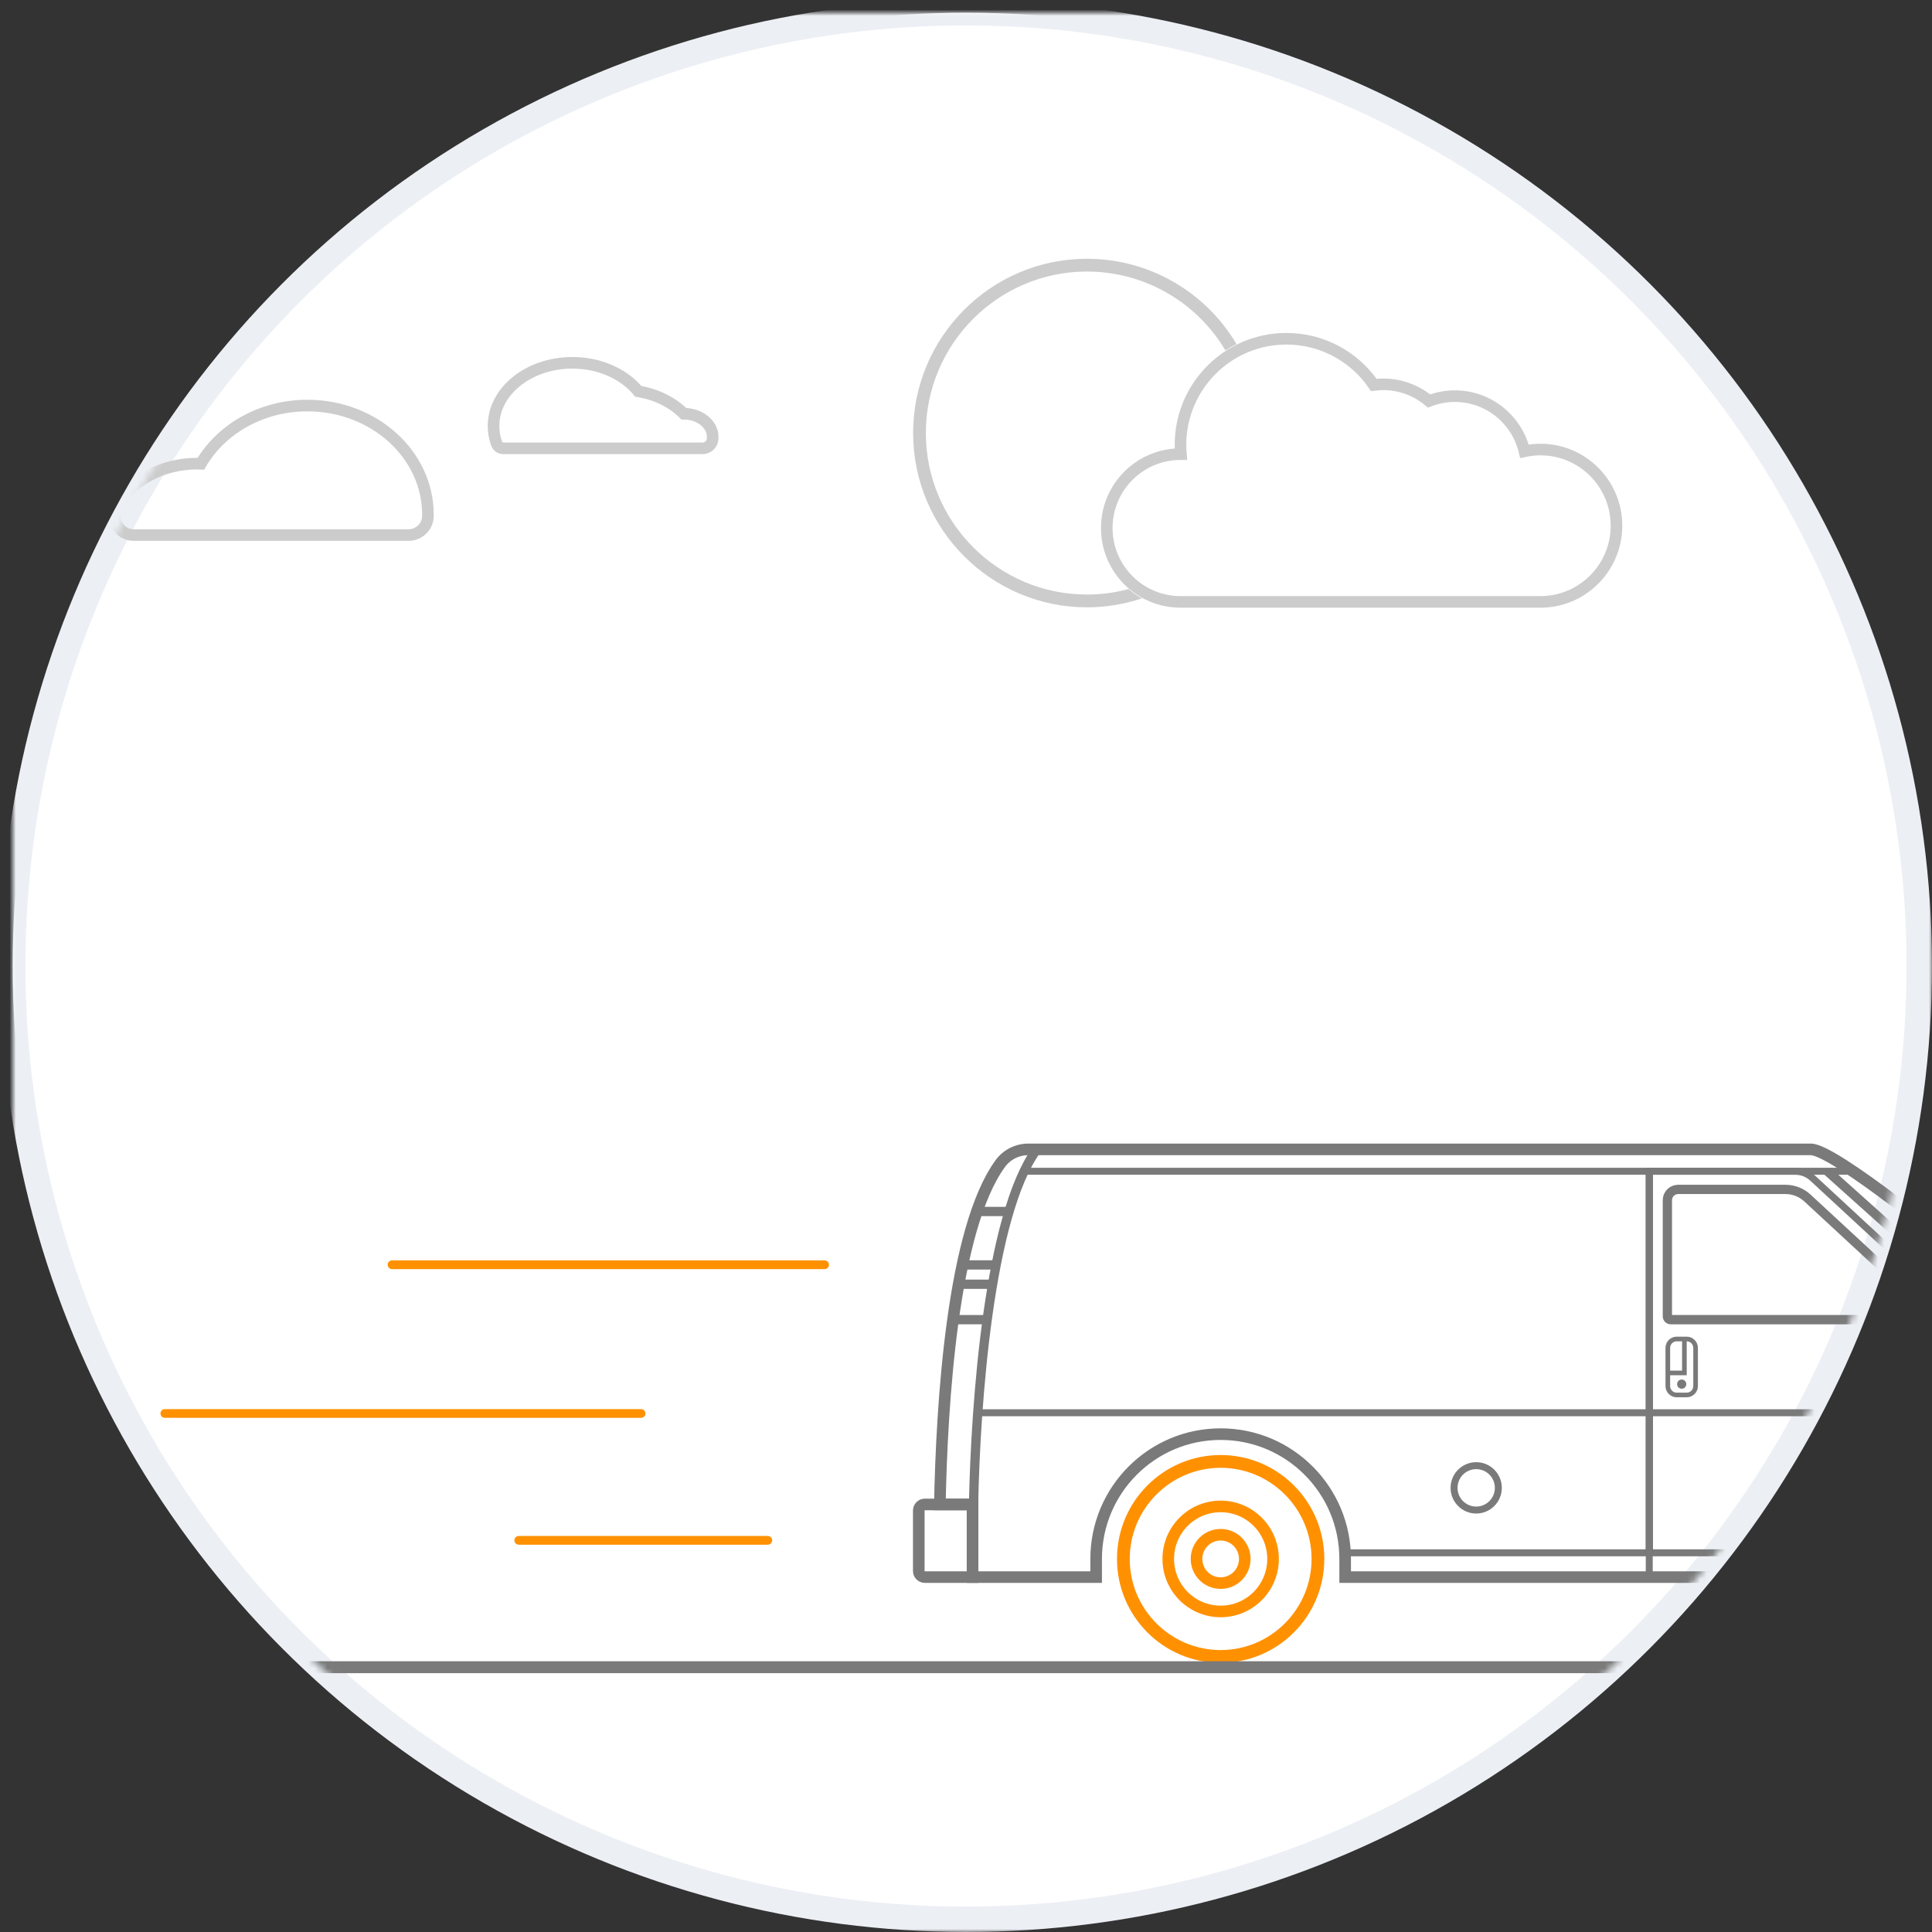 <?xml version="1.0" encoding="UTF-8" standalone="no"?>
<svg width="304px" height="304px" viewBox="0 0 304 304" version="1.1" xmlns="http://www.w3.org/2000/svg" xmlns:xlink="http://www.w3.org/1999/xlink">
    <rect x="0" y="0" width="304" height="304" fill="#333333" stroke="none"/>
    <!-- Generator: Sketch 3.7 (28169) - http://www.bohemiancoding.com/sketch -->
    <title>hardware-step3</title>
    <desc>Created with Sketch.</desc>
    <defs>
        <ellipse id="path-1" cx="150" cy="150" rx="150" ry="150"></ellipse>
        <mask id="mask-3" maskContentUnits="userSpaceOnUse" maskUnits="objectBoundingBox" x="-2" y="-2" width="304" height="304">
            <rect x="-2" y="-2" width="304" height="304" fill="white"></rect>
            <use xlink:href="#path-1" fill="black"></use>
        </mask>
    </defs>
    <g id="Hardware-Technology" stroke="none" stroke-width="1" fill="none" fill-rule="evenodd">
        <g id="Page-1-Copy-2" transform="translate(2, 2)">
            <mask id="mask-2" fill="white">
                <use xlink:href="#path-1"></use>
            </mask>
            <g id="Mask">
                <use fill="#FFFFFF" fill-rule="evenodd" xlink:href="#path-1"></use>
                <use stroke="#ECEFF4" mask="url(#mask-3)" stroke-width="4" xlink:href="#path-1"></use>
            </g>
            <g id="Page-1" mask="url(#mask-2)">
                <g transform="translate(15, 38)">
                    <g id="Group-59" stroke="none" stroke-width="1" fill="none" fill-rule="evenodd" transform="translate(127, 140)">
                        <path d="M118.43,32.093 L118.43,38.095 C118.43,38.87 119.057,39.499 119.831,39.499 L121.401,39.499 C122.175,39.499 122.802,38.87 122.802,38.095 L122.802,32.093 C122.802,31.317 122.175,30.689 121.401,30.689 L119.831,30.689 C119.057,30.689 118.43,31.317 118.43,32.093 L118.43,32.093 Z" id="Stroke-1" stroke="#7A7A7A" stroke-width="0.73"></path>
                        <path d="M168.442,48.948 C159.434,48.948 152.131,56.268 152.131,65.297 C152.131,74.327 159.434,81.646 168.442,81.646 C177.451,81.646 184.754,74.327 184.754,65.297 C184.754,56.268 177.451,48.948 168.442,48.948 M168.442,50.96 C176.33,50.96 182.747,57.391 182.747,65.297 C182.747,73.203 176.33,79.635 168.442,79.635 C160.555,79.635 154.138,73.203 154.138,65.297 C154.138,57.391 160.555,50.96 168.442,50.96" id="Fill-3" fill="#7A7A7A"></path>
                        <path d="M9.19,56.724 C9.497,40.994 11.597,11.207 19.147,0.854" id="Stroke-9" stroke="#7A7A7A" stroke-width="1.46"></path>
                        <path d="M13.393,3.09 C14.421,1.68 16.064,0.854 17.806,0.854 L140.938,0.854 C144.54,0.854 163.481,16.096 170.643,22.569 C178.969,23.756 195.69,28.789 196.721,36.547 C197.246,40.493 197.642,49.863 197.835,55.456 L185.398,55.456 C182.008,49.6 175.685,45.661 168.442,45.661 C157.622,45.661 148.851,54.452 148.851,65.298 L148.851,68.154 L99.163,68.154 L67.661,68.154 L67.661,65.298 C67.661,54.452 58.89,45.661 48.07,45.661 C37.25,45.661 28.479,54.452 28.479,65.298 L28.479,68.154 L9.03,68.154 L9.03,65.298 L9.03,56.724 L3.886,56.724 C4.193,40.994 5.843,13.443 13.393,3.09 L13.393,3.09 Z" id="Stroke-13" stroke="#7A7A7A" stroke-width="1.825"></path>
                        <path d="M1.526,56.724 L3.886,56.724 L9.03,56.724 L9.03,65.298 L9.03,68.154 L6.537,68.154 L3.873,68.154 L1.526,68.154 C0.998,68.154 0.569,67.726 0.569,67.195 L0.569,57.683 C0.569,57.154 0.998,56.724 1.526,56.724 L1.526,56.724 Z" id="Stroke-15" stroke="#7A7A7A" stroke-width="1.825"></path>
                        <g id="Group-20" transform="translate(67.562, 63.75)">
                            <path d="M81.312,0.584 L0.075,0.584" id="Fill-17" fill="#FFFFFF"></path>
                            <path d="M81.312,0.584 L0.075,0.584" id="Stroke-19" stroke="#7A7A7A" stroke-width="1.095"></path>
                        </g>
                        <g id="Group-24" transform="translate(115, 4)">
                            <path d="M0.518,0.366 L0.518,60.334" id="Fill-21" fill="#FFFFFF"></path>
                            <path d="M0.518,0.366 L0.518,60.334" id="Stroke-23" stroke="#4D4D4D" stroke-width="1.095"></path>
                        </g>
                        <path d="M84.796,54.113 C84.796,56.042 86.355,57.605 88.279,57.605 C90.204,57.605 91.764,56.042 91.764,54.113 C91.764,52.185 90.204,50.621 88.279,50.621 C86.355,50.621 84.796,52.185 84.796,54.113" id="Fill-25" fill="#FFFFFF"></path>
                        <path d="M84.796,54.113 C84.796,56.042 86.355,57.605 88.279,57.605 C90.204,57.605 91.764,56.042 91.764,54.113 C91.764,52.185 90.204,50.621 88.279,50.621 C86.355,50.621 84.796,52.185 84.796,54.113 L84.796,54.113 Z" id="Stroke-27" stroke="#7A7A7A" stroke-width="1.095"></path>
                        <path d="M119.893,37.792 C119.893,38.192 120.217,38.517 120.616,38.517 C121.015,38.517 121.339,38.192 121.339,37.792 C121.339,37.392 121.015,37.068 120.616,37.068 C120.217,37.068 119.893,37.392 119.893,37.792" id="Fill-29" fill="#7A7A7A"></path>
                        <polyline id="Stroke-31" stroke="#7A7A7A" stroke-width="0.73" points="121.04 30.689 121.04 36.03 118.43 36.03"></polyline>
                        <path d="M143.554,4.296 L161.233,20.149 C162.048,20.879 163.967,22.569 165.631,22.569 L170.891,22.819" id="Stroke-33" stroke="#7A7A7A" stroke-width="1.46"></path>
                        <path d="M140.397,8.505 L154.948,21.969 C155.361,22.351 155.595,22.889 155.595,23.453 L155.595,27.118 C155.595,27.411 155.36,27.648 155.068,27.648 L118.889,27.648 C118.598,27.648 118.362,27.411 118.362,27.118 L118.362,8.85 C118.362,7.913 119.119,7.153 120.055,7.153 L136.947,7.153 C138.225,7.153 139.457,7.635 140.397,8.505 L140.397,8.505 Z" id="Stroke-35" stroke="#7A7A7A" stroke-width="1.46"></path>
                        <path d="M17.143,4.296 L147.656,4.296" id="Stroke-37" stroke="#7A7A7A" stroke-width="1.095"></path>
                        <path d="M9.452,42.297 L189.21,42.297" id="Stroke-39" stroke="#7A7A7A" stroke-width="1.095"></path>
                        <path d="M11.101,27.648 L5.957,27.648" id="Stroke-41" stroke="#7A7A7A" stroke-width="1.46"></path>
                        <path d="M14.851,10.627 L9.707,10.627" id="Stroke-43" stroke="#7A7A7A" stroke-width="1.46"></path>
                        <path d="M12.583,19.035 L7.439,19.035" id="Stroke-45" stroke="#7A7A7A" stroke-width="1.46"></path>
                        <path d="M11.988,22.075 L6.844,22.075" id="Stroke-47" stroke="#7A7A7A" stroke-width="1.46"></path>
                        <path d="M48.07,48.948 C39.062,48.948 31.759,56.268 31.759,65.297 C31.759,74.327 39.062,81.646 48.07,81.646 C57.079,81.646 64.381,74.327 64.381,65.297 C64.381,56.268 57.079,48.948 48.07,48.948 M48.07,50.96 C55.958,50.96 62.374,57.391 62.374,65.297 C62.374,73.203 55.958,79.635 48.07,79.635 C40.183,79.635 33.766,73.203 33.766,65.297 C33.766,57.391 40.183,50.96 48.07,50.96" id="Fill-49" fill="#FF9101"></path>
                        <path d="M39.826,65.298 C39.826,69.862 43.517,73.561 48.07,73.561 C52.624,73.561 56.315,69.862 56.315,65.298 C56.315,60.733 52.624,57.034 48.07,57.034 C43.517,57.034 39.826,60.733 39.826,65.298 L39.826,65.298 Z" id="Stroke-51" stroke="#FF9101" stroke-width="1.825"></path>
                        <path d="M44.273,65.298 C44.273,67.4 45.973,69.103 48.07,69.103 C50.167,69.103 51.867,67.4 51.867,65.298 C51.867,63.195 50.167,61.492 48.07,61.492 C45.973,61.492 44.273,63.195 44.273,65.298 L44.273,65.298 Z" id="Stroke-53" stroke="#FF9101" stroke-width="1.825"></path>
                        <path d="M141.218,5.376 L157.68,20.609 C158.169,21.061 158.447,21.697 158.447,22.364 L158.447,48.435 C152.715,51.856 148.875,58.127 148.875,65.298 C148.875,66.268 148.851,66.268 148.851,68.154 L115.51,68.154 L115.51,4.295 L138.461,4.295 C139.483,4.295 140.467,4.682 141.218,5.376 L141.218,5.376 Z" id="Stroke-57" stroke="#7A7A7A" stroke-width="1.095"></path>
                    </g>
                    <path d="M112.75,158.319 L44.688,158.319 C44.307,158.319 44,158.627 44,159.007 C44,159.388 44.307,159.696 44.688,159.696 L112.75,159.696 C113.13,159.696 113.438,159.388 113.438,159.007 C113.438,158.627 113.13,158.319 112.75,158.319 L112.75,158.319 Z" id="Shape" stroke="none" fill="#FF9101" fill-rule="evenodd"></path>
                    <path d="M83.875,181.723 L8.938,181.723 C8.557,181.723 8.25,182.031 8.25,182.411 C8.25,182.791 8.557,183.099 8.938,183.099 L83.875,183.099 C84.255,183.099 84.562,182.791 84.562,182.411 C84.562,182.031 84.255,181.723 83.875,181.723 L83.875,181.723 Z" id="Shape" stroke="none" fill="#FF9101" fill-rule="evenodd"></path>
                    <path d="M103.812,201.685 L64.625,201.685 C64.244,201.685 63.938,201.993 63.938,202.373 C63.938,202.753 64.244,203.061 64.625,203.061 L103.812,203.061 C104.193,203.061 104.5,202.753 104.5,202.373 C104.5,201.993 104.193,201.685 103.812,201.685 L103.812,201.685 Z" id="Shape" stroke="none" fill="#FF9101" fill-rule="evenodd"></path>
                    <path d="M93.552,30.541 C94.3,30.541 94.961,30.017 95.097,29.281 C95.129,29.109 95.145,28.933 95.145,28.754 C95.145,26.738 93.11,25.104 90.598,25.101 C88.823,23.327 86.31,22.048 83.428,21.574 C81.209,18.873 77.399,17.087 73.063,17.087 C66.212,17.087 60.657,21.541 60.657,27.035 C60.657,28.002 60.831,28.935 61.153,29.818 C61.31,30.25 61.717,30.541 62.175,30.541 L93.552,30.541 L93.552,30.541 Z" id="Stroke-66" stroke="#CCCCCC" stroke-width="1.825" fill="none"></path>
                    <path d="M47.261,44.195 C48.911,44.195 50.306,42.89 50.333,41.237 C50.335,41.157 50.336,41.077 50.336,40.996 C50.336,31.507 41.844,23.814 31.369,23.814 C24.094,23.814 17.783,27.53 14.601,32.977 C14.416,32.97 14.233,32.953 14.044,32.953 C8.461,32.953 3.648,35.652 1.423,39.55 C0.242,41.617 1.693,44.195 4.069,44.195 L47.261,44.195 L47.261,44.195 Z" id="Stroke-68" stroke="#CCCCCC" stroke-width="1.825" fill="none"></path>
                    <path d="M160.581,52.688 C158.45,53.259 156.257,53.551 154.037,53.551 C140.058,53.551 128.684,42.151 128.684,28.139 C128.684,14.126 140.058,2.727 154.037,2.727 C162.997,2.727 171.258,7.461 175.826,15.143 C176.386,14.779 176.967,14.444 177.569,14.144 C172.644,5.837 163.718,0.716 154.037,0.716 C138.951,0.716 126.677,13.017 126.677,28.139 C126.677,43.26 138.951,55.562 154.037,55.562 C156.989,55.562 159.895,55.084 162.688,54.151 C161.935,53.735 161.23,53.243 160.581,52.688" id="Fill-70" stroke="none" fill="#CCCCCC" fill-rule="evenodd"></path>
                    <path d="M225.394,30.735 C224.529,30.735 223.688,30.832 222.876,31.006 C221.69,26.035 217.239,22.334 211.915,22.334 C210.484,22.334 209.121,22.611 207.862,23.099 C205.904,21.458 203.385,20.47 200.634,20.47 C200.137,20.47 199.651,20.512 199.17,20.575 C196.167,16.184 191.128,13.303 185.416,13.303 C176.21,13.303 168.747,20.782 168.747,30.009 C168.747,30.5 168.773,30.985 168.815,31.465 C168.792,31.465 168.77,31.462 168.747,31.462 C162.344,31.462 157.152,36.665 157.152,43.084 C157.152,49.502 162.344,54.705 168.747,54.705 L225.394,54.705 C231.999,54.705 237.352,49.34 237.352,42.72 C237.352,36.102 231.999,30.735 225.394,30.735 L225.394,30.735 Z" id="Stroke-72" stroke="#CCCCCC" stroke-width="1.825" fill="none"></path>
                    <path d="M0,222.335 L330,222.335" id="Stroke-59" stroke="#7A7A7A" stroke-width="1.875" fill="none"></path>
                </g>
            </g>
        </g>
    </g>
</svg>